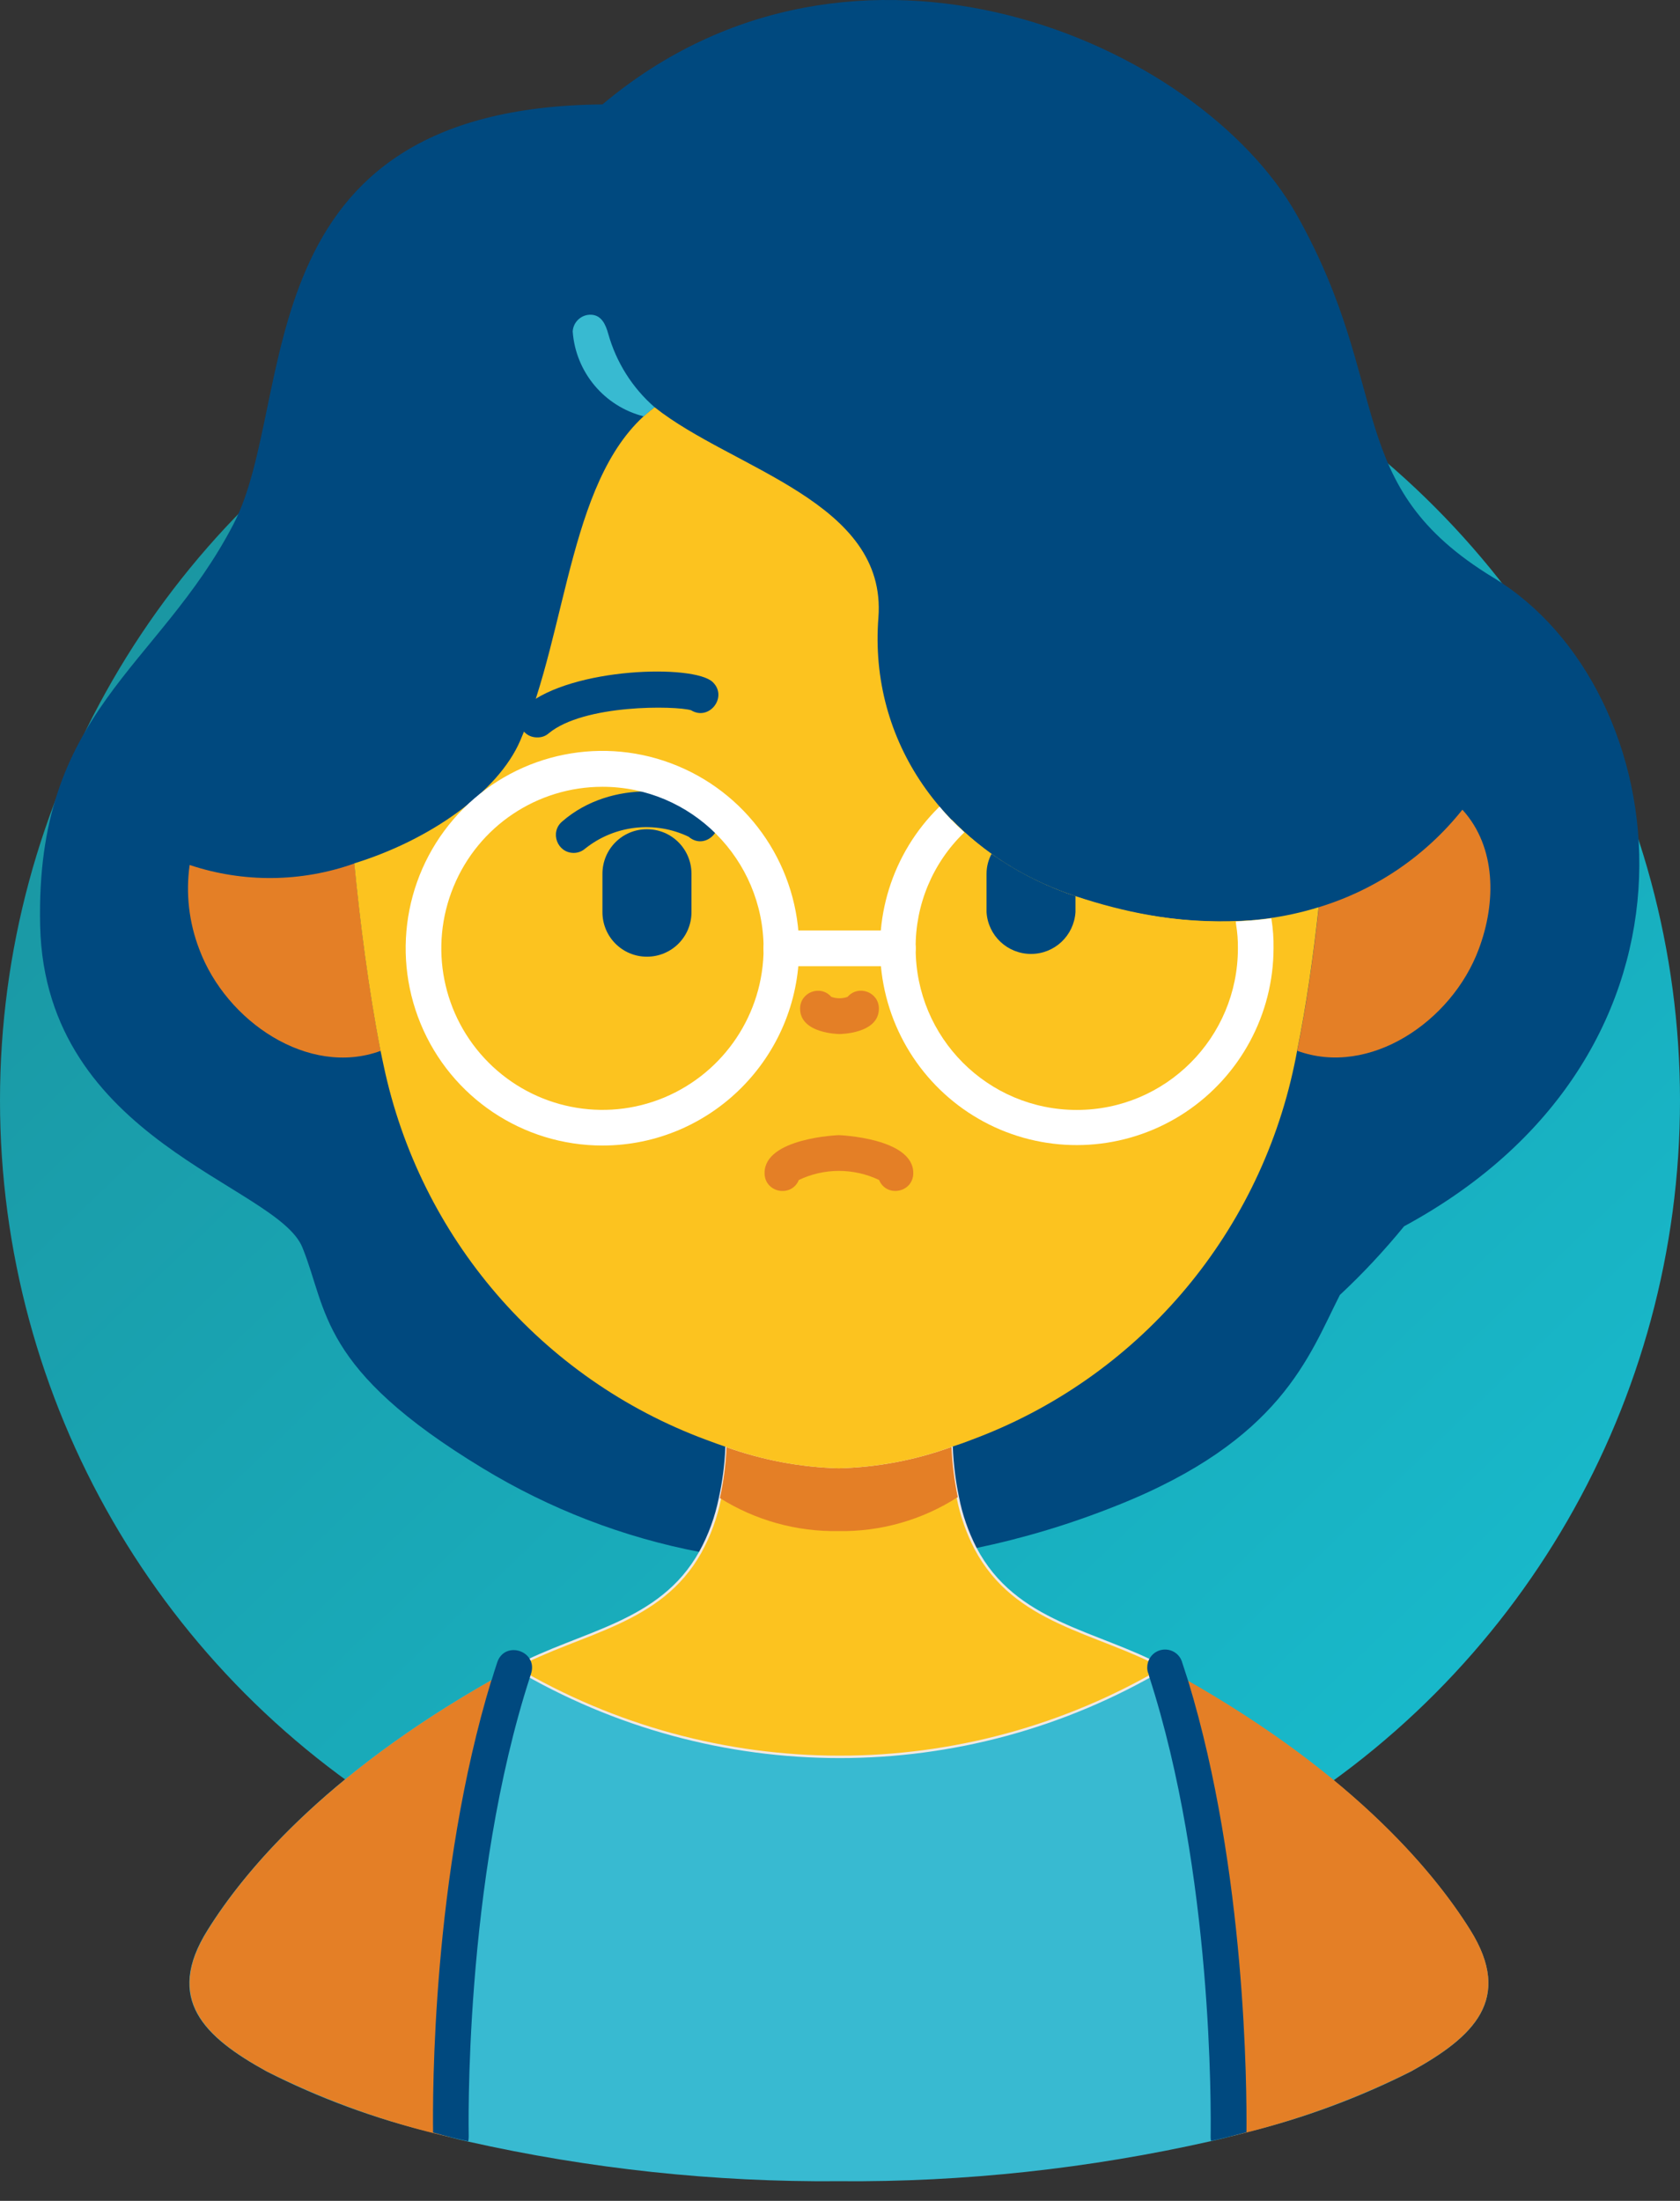 <svg width="84" height="110" viewBox="0 0 84 110" fill="none" xmlns="http://www.w3.org/2000/svg">
<rect x="0" y="0" width="84" height="110" fill="#333333" stroke="none"/>
<circle cx="42" cy="55" r="42" fill="url(#paint0_linear_1453_30619)"/>
<path d="M70.562 103.526C67.944 104.852 65.178 105.874 62.323 106.573C62.028 106.659 61.733 106.735 61.429 106.806C61.14 106.882 60.845 106.949 60.55 107.015C54.445 108.39 48.201 109.069 41.944 109.017C35.705 109.069 29.48 108.399 23.399 107.035C23.099 106.968 22.819 106.901 22.534 106.825C22.23 106.754 21.935 106.673 21.64 106.592C18.761 105.898 15.967 104.876 13.321 103.526C10.213 101.814 8.203 99.922 10.38 96.46C12.157 93.612 16.157 88.739 24.567 83.97C24.943 83.761 25.313 83.556 25.708 83.342C25.974 83.494 26.235 83.647 26.501 83.794C36.123 89.152 47.831 89.152 57.452 83.794C57.709 83.651 57.966 83.504 58.213 83.366L58.27 83.39C58.664 83.604 59.035 83.808 59.41 84.022C67.744 88.777 71.735 93.622 73.508 96.46C75.684 99.926 73.674 101.809 70.562 103.526Z" fill="#38BAD1"/>
<path d="M25.717 83.342C22.22 93.974 22.543 106.821 22.543 106.821C19.35 106.103 16.257 104.995 13.335 103.526C10.227 101.809 8.218 99.922 10.394 96.46C12.247 93.479 16.528 88.301 25.717 83.342Z" fill="#E47F26"/>
<path d="M73.512 96.455C75.679 99.921 73.674 101.804 70.562 103.521C67.663 104.976 64.594 106.074 61.434 106.797C61.439 106.25 61.672 93.769 58.274 83.376C67.397 88.33 71.659 93.489 73.512 96.455Z" fill="#E47F26"/>
<path d="M74.672 28.873C67.069 24.252 69.721 19.44 64.855 10.768C59.999 2.1 42.765 -5.403 30.122 5.219C12.004 5.386 14.903 20.001 11.677 26.192C7.894 33.462 1.76 35.492 2.007 46.271C2.259 57.044 13.838 59.208 15.117 62.341C16.395 65.479 15.92 68.408 24.14 73.386C27.489 75.421 31.172 76.843 35.02 77.575C39.568 78.497 44.262 78.431 48.776 77.38C51.18 76.881 53.532 76.172 55.813 75.259C64.071 71.988 65.439 67.78 66.993 64.723C68.143 63.653 69.212 62.503 70.205 61.29C86.408 52.523 83.842 34.422 74.672 28.873Z" fill="#00497F"/>
<path d="M17.721 43.156C17.996 46.009 18.433 49.494 19.032 52.523C15.43 53.845 11.311 51.054 9.966 47.45C9.448 46.109 9.282 44.654 9.482 43.232C12.161 44.126 15.06 44.102 17.721 43.156Z" fill="#E47F26"/>
<path d="M73.142 40.493C74.81 42.348 74.819 45.101 73.935 47.445C72.591 51.058 68.471 53.844 64.86 52.518C65.335 50.198 65.672 47.763 65.939 45.343C68.77 44.483 71.275 42.785 73.118 40.47L73.142 40.493Z" fill="#E47F26"/>
<path d="M58.222 83.361C48.196 89.3 35.738 89.29 25.717 83.342C29.043 81.55 33.01 81.174 35.015 77.579C35.481 76.733 35.809 75.825 35.999 74.884C36.184 74.047 36.294 73.201 36.327 72.345V72.331C38.132 72.982 40.028 73.338 41.943 73.391C43.867 73.338 45.768 72.982 47.578 72.326C47.616 73.167 47.716 74.004 47.887 74.822C48.058 75.716 48.358 76.572 48.771 77.38C50.757 81.155 54.801 81.512 58.184 83.337C58.193 83.347 58.212 83.347 58.222 83.361Z" fill="#FCC31F"/>
<path d="M58.222 83.361C48.196 89.3 35.738 89.29 25.717 83.342C29.043 81.55 33.01 81.174 35.015 77.579C35.481 76.733 35.809 75.825 35.999 74.884C36.184 74.047 36.294 73.201 36.327 72.345V72.331C38.132 72.982 40.028 73.338 41.943 73.391C43.867 73.338 45.768 72.982 47.578 72.326C47.616 73.167 47.716 74.004 47.887 74.822C48.058 75.716 48.358 76.572 48.771 77.38C50.757 81.155 54.801 81.512 58.184 83.337C58.193 83.347 58.212 83.347 58.222 83.361Z" stroke="#EFE8E5" stroke-width="0.121" stroke-miterlimit="10"/>
<path d="M47.888 74.827C46.111 75.968 44.03 76.562 41.915 76.524C39.825 76.558 37.767 75.987 35.995 74.874C36.18 74.038 36.29 73.191 36.323 72.34V72.331C38.128 72.977 40.024 73.334 41.939 73.386C43.863 73.339 45.764 72.977 47.574 72.321C47.612 73.163 47.717 74 47.888 74.827Z" fill="#E47F26"/>
<path d="M26.007 37.027C28.449 31.403 28.439 23.543 32.73 20.353C36.617 23.448 44.366 25.07 43.92 30.87C43.44 37.056 47.208 42.391 53.309 44.63C58.455 46.437 62.645 46.365 65.933 45.343C65.667 47.763 65.33 50.198 64.855 52.518C64.812 52.761 64.764 53.003 64.712 53.241C62.897 61.846 56.81 68.912 48.581 71.96C48.244 72.093 47.901 72.212 47.574 72.316C45.763 72.977 43.863 73.334 41.938 73.386C40.023 73.334 38.128 72.977 36.322 72.326C35.994 72.212 35.652 72.093 35.305 71.96C27.076 68.912 20.989 61.846 19.179 53.241C19.122 52.998 19.079 52.756 19.027 52.518C18.428 49.489 17.991 46.004 17.715 43.151C21.502 41.982 24.904 39.576 26.007 37.027Z" fill="#FCC31F"/>
<path d="M39.064 47.392C39.064 52.347 35.058 56.36 30.117 56.36C25.175 56.36 21.17 52.347 21.17 47.392C21.17 42.443 25.175 38.425 30.117 38.425C35.058 38.425 39.064 42.443 39.064 47.392Z" fill="#FCC31F"/>
<path d="M62.788 47.393C62.783 50.393 61.277 53.193 58.778 54.848C56.279 56.502 53.123 56.797 50.363 55.633C47.602 54.463 45.611 51.995 45.051 49.047C44.49 46.099 45.44 43.066 47.579 40.969H47.588C49.194 42.61 51.152 43.86 53.314 44.635C56.302 45.757 59.5 46.223 62.684 45.99C62.755 46.456 62.793 46.922 62.788 47.393Z" fill="#FCC31F"/>
<path d="M26.858 36.856C26.021 36.856 25.646 35.81 26.287 35.278C28.611 33.347 34.702 33.195 35.634 34.089C36.408 34.826 35.462 36.058 34.55 35.497C33.771 35.268 29.195 35.188 27.428 36.657C27.271 36.795 27.067 36.861 26.858 36.856Z" fill="#00497F"/>
<path d="M41.977 51.681C41.958 51.681 40.005 51.667 40.005 50.412C40.005 49.589 41.022 49.204 41.563 49.822C41.825 49.917 42.119 49.917 42.38 49.822C42.922 49.204 43.944 49.584 43.944 50.407C43.949 51.672 41.996 51.681 41.977 51.681Z" fill="#E47F26"/>
<path d="M41.939 56.735C41.977 56.735 45.664 56.878 45.664 58.628C45.664 59.607 44.329 59.873 43.953 58.975C42.68 58.371 41.212 58.371 39.943 58.975C39.568 59.873 38.228 59.612 38.228 58.628C38.223 56.878 41.906 56.735 41.939 56.735Z" fill="#E47F26"/>
<path d="M26.563 83.618C26.544 83.67 26.525 83.732 26.51 83.784C23.156 94.102 23.436 106.668 23.436 106.792C23.436 106.873 23.427 106.949 23.412 107.025C23.118 106.958 22.833 106.892 22.548 106.821C22.244 106.745 21.949 106.668 21.654 106.583C21.631 104.743 21.597 93.712 24.576 83.96H24.586C24.676 83.661 24.771 83.352 24.871 83.057C25.261 81.987 26.876 82.51 26.563 83.618Z" fill="#00497F"/>
<path d="M62.323 106.568C62.028 106.649 61.733 106.725 61.429 106.801C61.139 106.873 60.845 106.944 60.55 107.006C60.541 106.944 60.531 106.882 60.531 106.82C60.55 105.465 60.65 93.645 57.457 83.784C57.452 83.746 57.443 83.718 57.433 83.684C57.386 83.575 57.357 83.456 57.362 83.337C57.362 82.995 57.557 82.681 57.861 82.534C58.303 82.32 58.84 82.5 59.054 82.943C59.068 82.971 59.077 83.004 59.092 83.033C59.101 83.057 59.111 83.085 59.115 83.109L59.41 84.017C62.308 93.531 62.342 104.452 62.323 106.568Z" fill="#00497F"/>
<path d="M53.774 44.783V45.586C53.698 46.765 52.729 47.678 51.551 47.678C50.372 47.678 49.398 46.765 49.327 45.586V43.675C49.327 43.328 49.413 42.981 49.579 42.676C50.733 43.489 51.988 44.145 53.313 44.63C53.475 44.688 53.622 44.74 53.774 44.783Z" fill="#00497F"/>
<path d="M63.677 47.393C63.672 50.692 62.014 53.769 59.267 55.594C56.521 57.415 53.048 57.739 50.016 56.46C46.98 55.176 44.79 52.456 44.177 49.218C43.559 45.98 44.604 42.643 46.952 40.337C46.961 40.322 46.975 40.313 46.975 40.313C47.355 40.769 47.769 41.197 48.215 41.592C48.215 41.606 48.206 41.611 48.197 41.62C46.633 43.133 45.759 45.229 45.783 47.402C45.783 51.862 49.384 55.475 53.841 55.475C58.293 55.475 61.895 51.857 61.895 47.402C61.9 47.003 61.871 46.608 61.805 46.214C61.795 46.156 61.795 46.109 61.795 46.052C62.413 46.028 62.993 45.971 63.563 45.895C63.568 45.904 63.572 45.919 63.572 45.933C63.648 46.408 63.686 46.903 63.677 47.393Z" fill="white"/>
<path d="M44.894 48.292H39.064C37.876 48.292 37.876 46.504 39.064 46.504H44.894C46.082 46.504 46.082 48.292 44.894 48.292Z" fill="white"/>
<path d="M32.184 20.809C32.36 20.648 32.54 20.5 32.73 20.353C31.614 19.383 30.811 18.104 30.412 16.683C30.279 16.202 30.07 15.765 29.58 15.732C29.091 15.698 28.663 16.074 28.635 16.568C28.782 18.599 30.212 20.31 32.184 20.809Z" fill="#38BAD1"/>
<path d="M28.687 42.629C27.865 42.629 27.48 41.602 28.102 41.064C30.616 38.872 34.379 39.429 35.591 40.456C36.494 41.231 35.334 42.59 34.431 41.82C32.74 41.012 30.73 41.24 29.262 42.41C29.1 42.552 28.896 42.629 28.687 42.629Z" fill="#00497F"/>
<path d="M32.346 41.445C33.581 41.445 34.574 42.438 34.574 43.675V45.586C34.574 46.822 33.581 47.816 32.346 47.816C31.115 47.816 30.122 46.822 30.122 45.586V43.675C30.122 42.438 31.115 41.445 32.346 41.445Z" fill="#00497F"/>
<path d="M30.122 57.254C26.14 57.254 22.552 54.853 21.032 51.168C19.512 47.483 20.348 43.242 23.166 40.418C25.978 37.598 30.212 36.752 33.885 38.283C37.558 39.809 39.957 43.404 39.957 47.393C39.952 52.837 35.553 57.249 30.122 57.254ZM30.122 39.324C26.862 39.324 23.926 41.288 22.681 44.307C21.431 47.326 22.12 50.797 24.429 53.108C26.734 55.414 30.198 56.108 33.205 54.857C36.213 53.602 38.18 50.659 38.18 47.397C38.171 42.942 34.564 39.324 30.122 39.324Z" fill="white"/>
<defs>
<linearGradient id="paint0_linear_1453_30619" x1="84" y1="97" x2="-1.167" y2="8.139" gradientUnits="userSpaceOnUse">
<stop stop-color="#17BFD2"/>
<stop offset="1" stop-color="#1B8E98"/>
</linearGradient>
</defs>
</svg>
